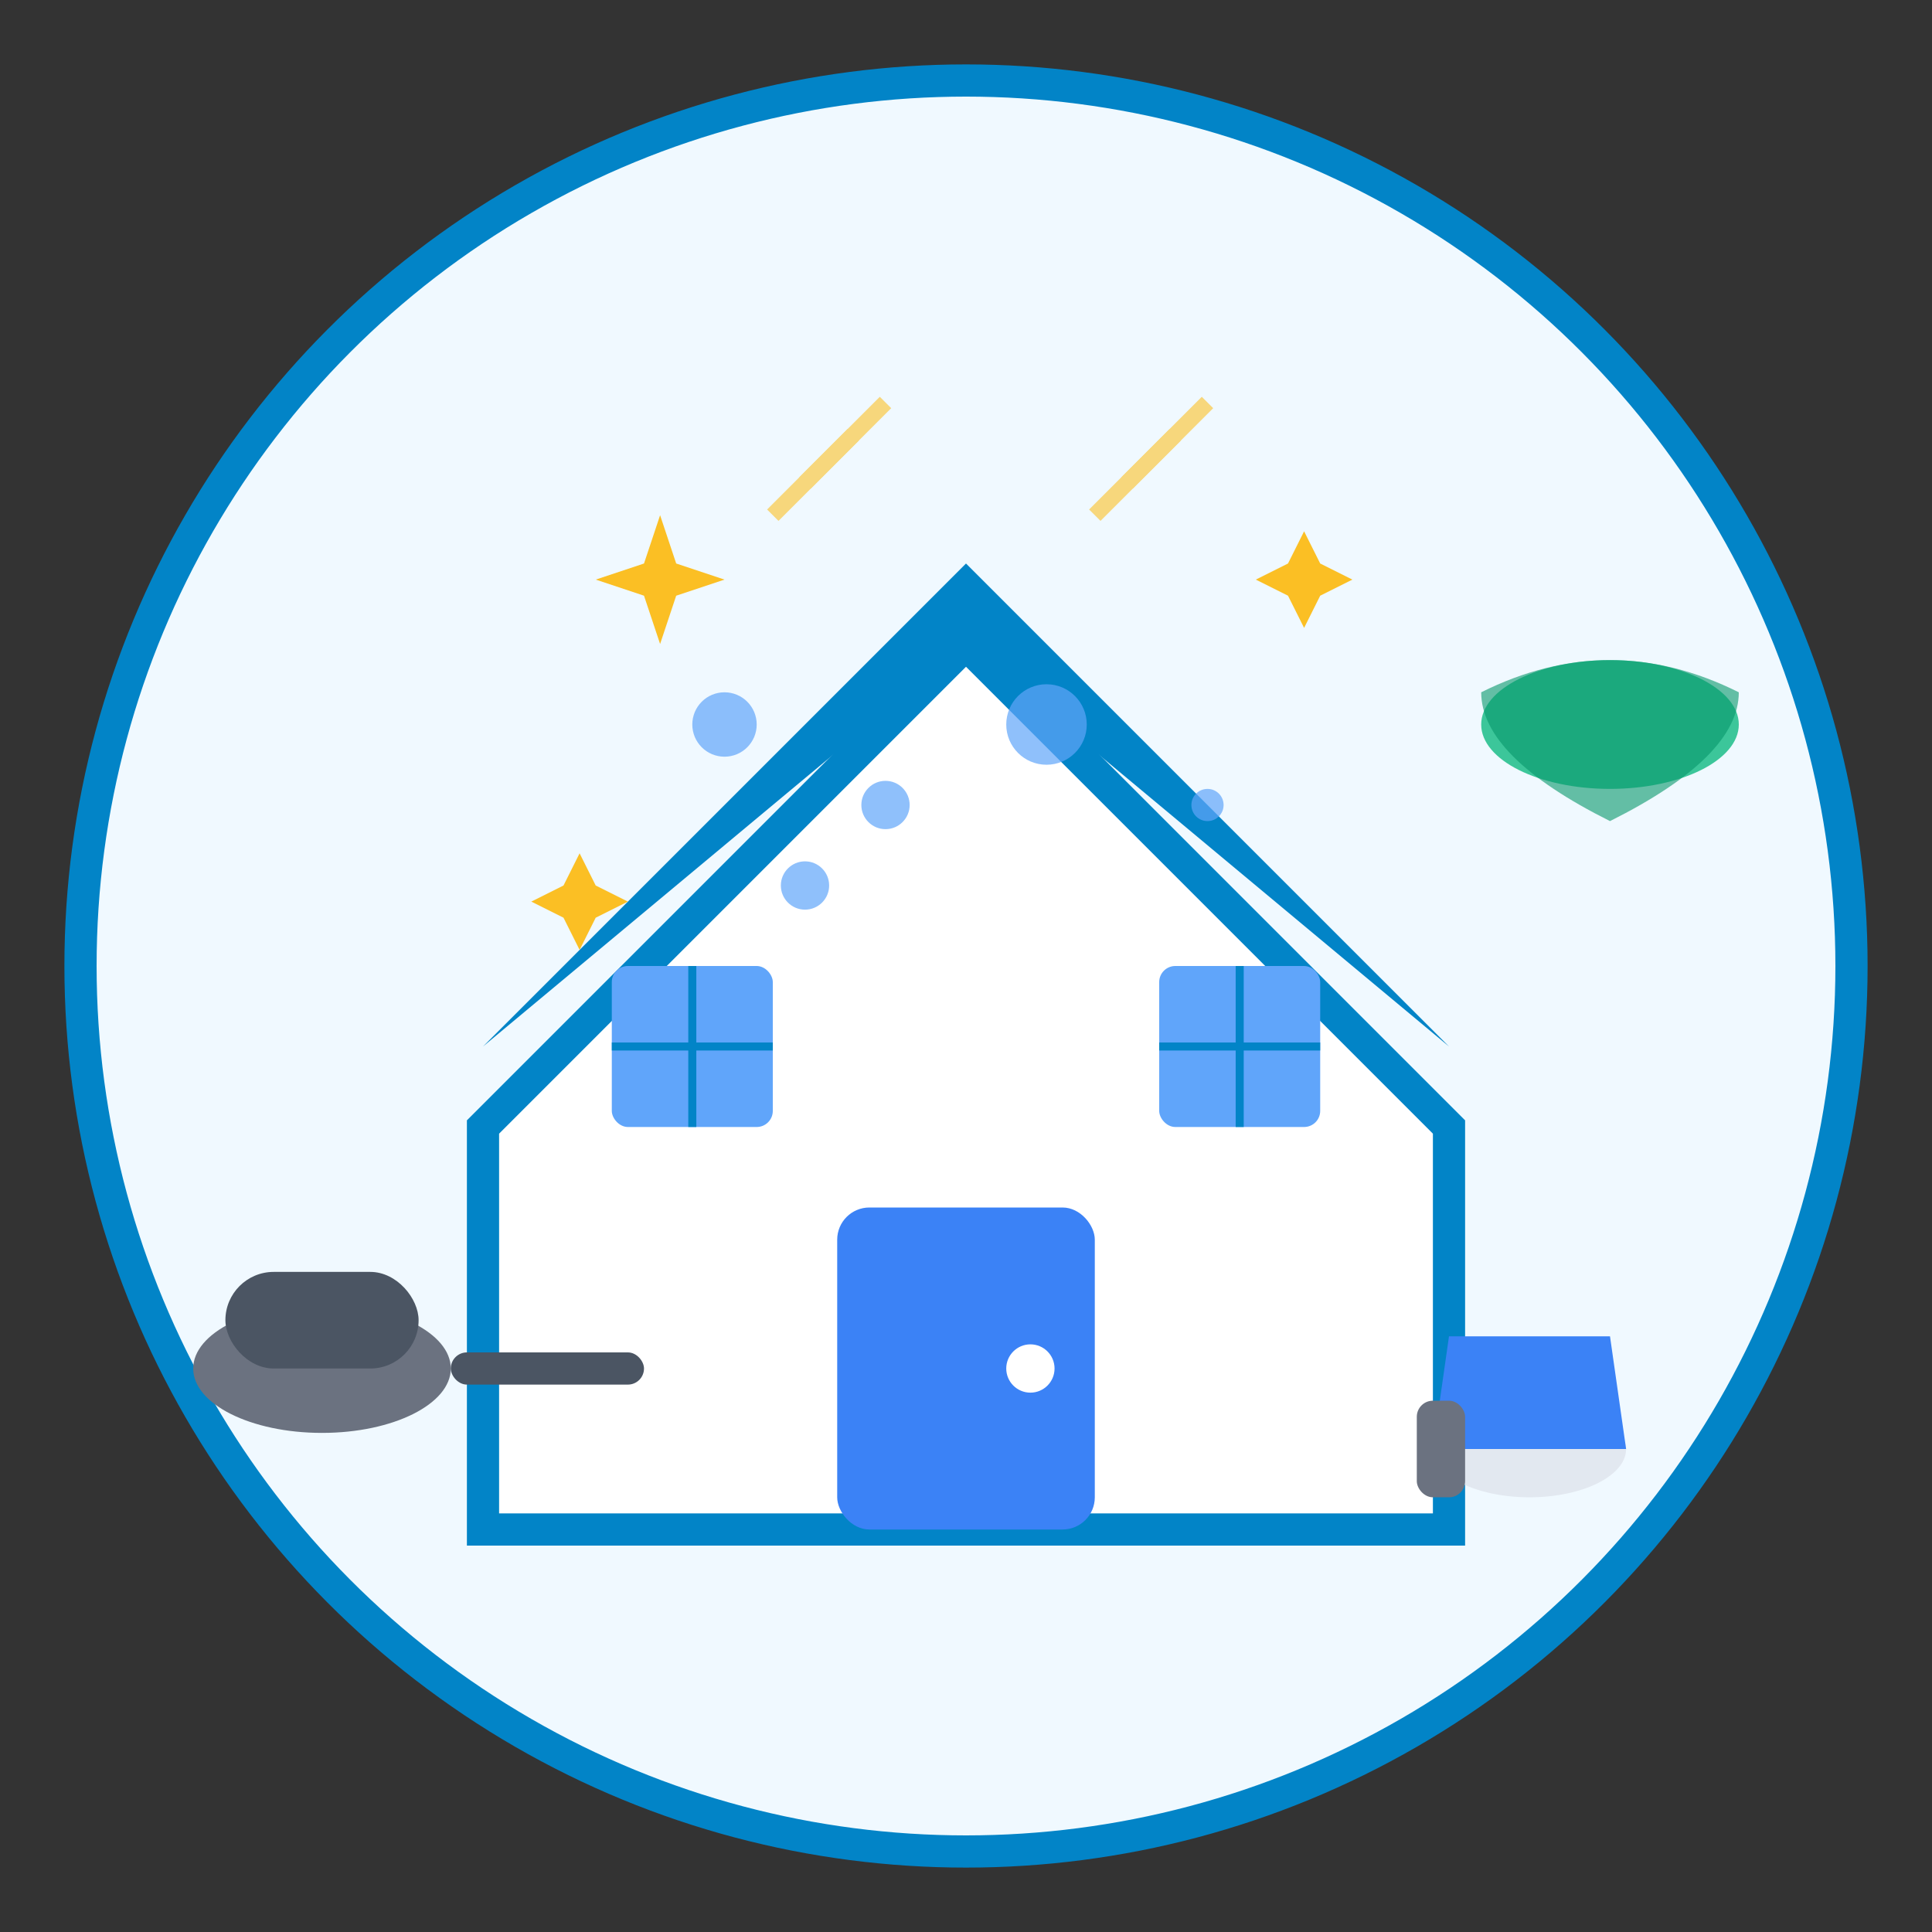 <svg width="120" height="120" viewBox="0 0 120 120" fill="none" xmlns="http://www.w3.org/2000/svg">
  <rect x="0" y="0" width="120" height="120" fill="#333333" stroke="none"/>
  <!-- Background circle -->
  <circle cx="60" cy="60" r="55" fill="#f0f9ff" stroke="#0284c7" stroke-width="2"/>
  
  <!-- House outline -->
  <path d="M30 70 L60 40 L90 70 L90 95 L30 95 Z" fill="#ffffff" stroke="#0284c7" stroke-width="2"/>
  
  <!-- Roof -->
  <path d="M25 70 L60 35 L95 70 L90 65 L60 40 L30 65 Z" fill="#0284c7"/>
  
  <!-- Door -->
  <rect x="52" y="75" width="16" height="20" fill="#3b82f6" rx="2"/>
  <circle cx="64" cy="85" r="1.5" fill="#ffffff"/>
  
  <!-- Windows -->
  <rect x="38" y="60" width="10" height="10" fill="#60a5fa" rx="1"/>
  <rect x="72" y="60" width="10" height="10" fill="#60a5fa" rx="1"/>
  <path d="M38 65 L48 65 M43 60 L43 70" stroke="#0284c7" stroke-width="0.5"/>
  <path d="M72 65 L82 65 M77 60 L77 70" stroke="#0284c7" stroke-width="0.5"/>
  
  <!-- Cleaning elements -->
  <!-- Vacuum cleaner -->
  <g transform="translate(20, 85)">
    <ellipse cx="0" cy="0" rx="8" ry="4" fill="#6b7280"/>
    <rect x="-6" y="-6" width="12" height="6" fill="#4b5563" rx="3"/>
    <rect x="8" y="-1" width="12" height="2" fill="#4b5563" rx="1"/>
  </g>
  
  <!-- Cleaning bucket -->
  <g transform="translate(95, 85)">
    <ellipse cx="0" cy="5" rx="6" ry="3" fill="#e2e8f0"/>
    <path d="M-6 5 L-5 -2 L5 -2 L6 5" fill="#3b82f6"/>
    <rect x="-7" y="2" width="3" height="6" fill="#6b7280" rx="1"/>
  </g>
  
  <!-- Cleaning bubbles -->
  <g opacity="0.7">
    <circle cx="45" cy="45" r="2" fill="#60a5fa"/>
    <circle cx="55" cy="50" r="1.5" fill="#60a5fa"/>
    <circle cx="65" cy="45" r="2.5" fill="#60a5fa"/>
    <circle cx="75" cy="50" r="1" fill="#60a5fa"/>
    <circle cx="50" cy="55" r="1.5" fill="#60a5fa"/>
  </g>
  
  <!-- Sparkle effects -->
  <g fill="#fbbf24">
    <path d="M40 35 L41 32 L42 35 L45 36 L42 37 L41 40 L40 37 L37 36 Z"/>
    <path d="M80 35 L81 33 L82 35 L84 36 L82 37 L81 39 L80 37 L78 36 Z"/>
    <path d="M35 55 L36 53 L37 55 L39 56 L37 57 L36 59 L35 57 L33 56 Z"/>
  </g>
  
  <!-- Clean shine lines -->
  <g stroke="#fbbf24" stroke-width="1" opacity="0.6">
    <path d="M50 30 L55 25"/>
    <path d="M48 32 L53 27"/>
    <path d="M70 30 L75 25"/>
    <path d="M68 32 L73 27"/>
  </g>
  
  <!-- Cleaning cloth -->
  <g transform="translate(100, 45)">
    <ellipse cx="0" cy="0" rx="8" ry="4" fill="#10b981" opacity="0.8"/>
    <path d="M-8 -2 Q0 -6 8 -2 Q8 2 0 6 Q-8 2 -8 -2" fill="#059669" opacity="0.6"/>
  </g>
</svg>
